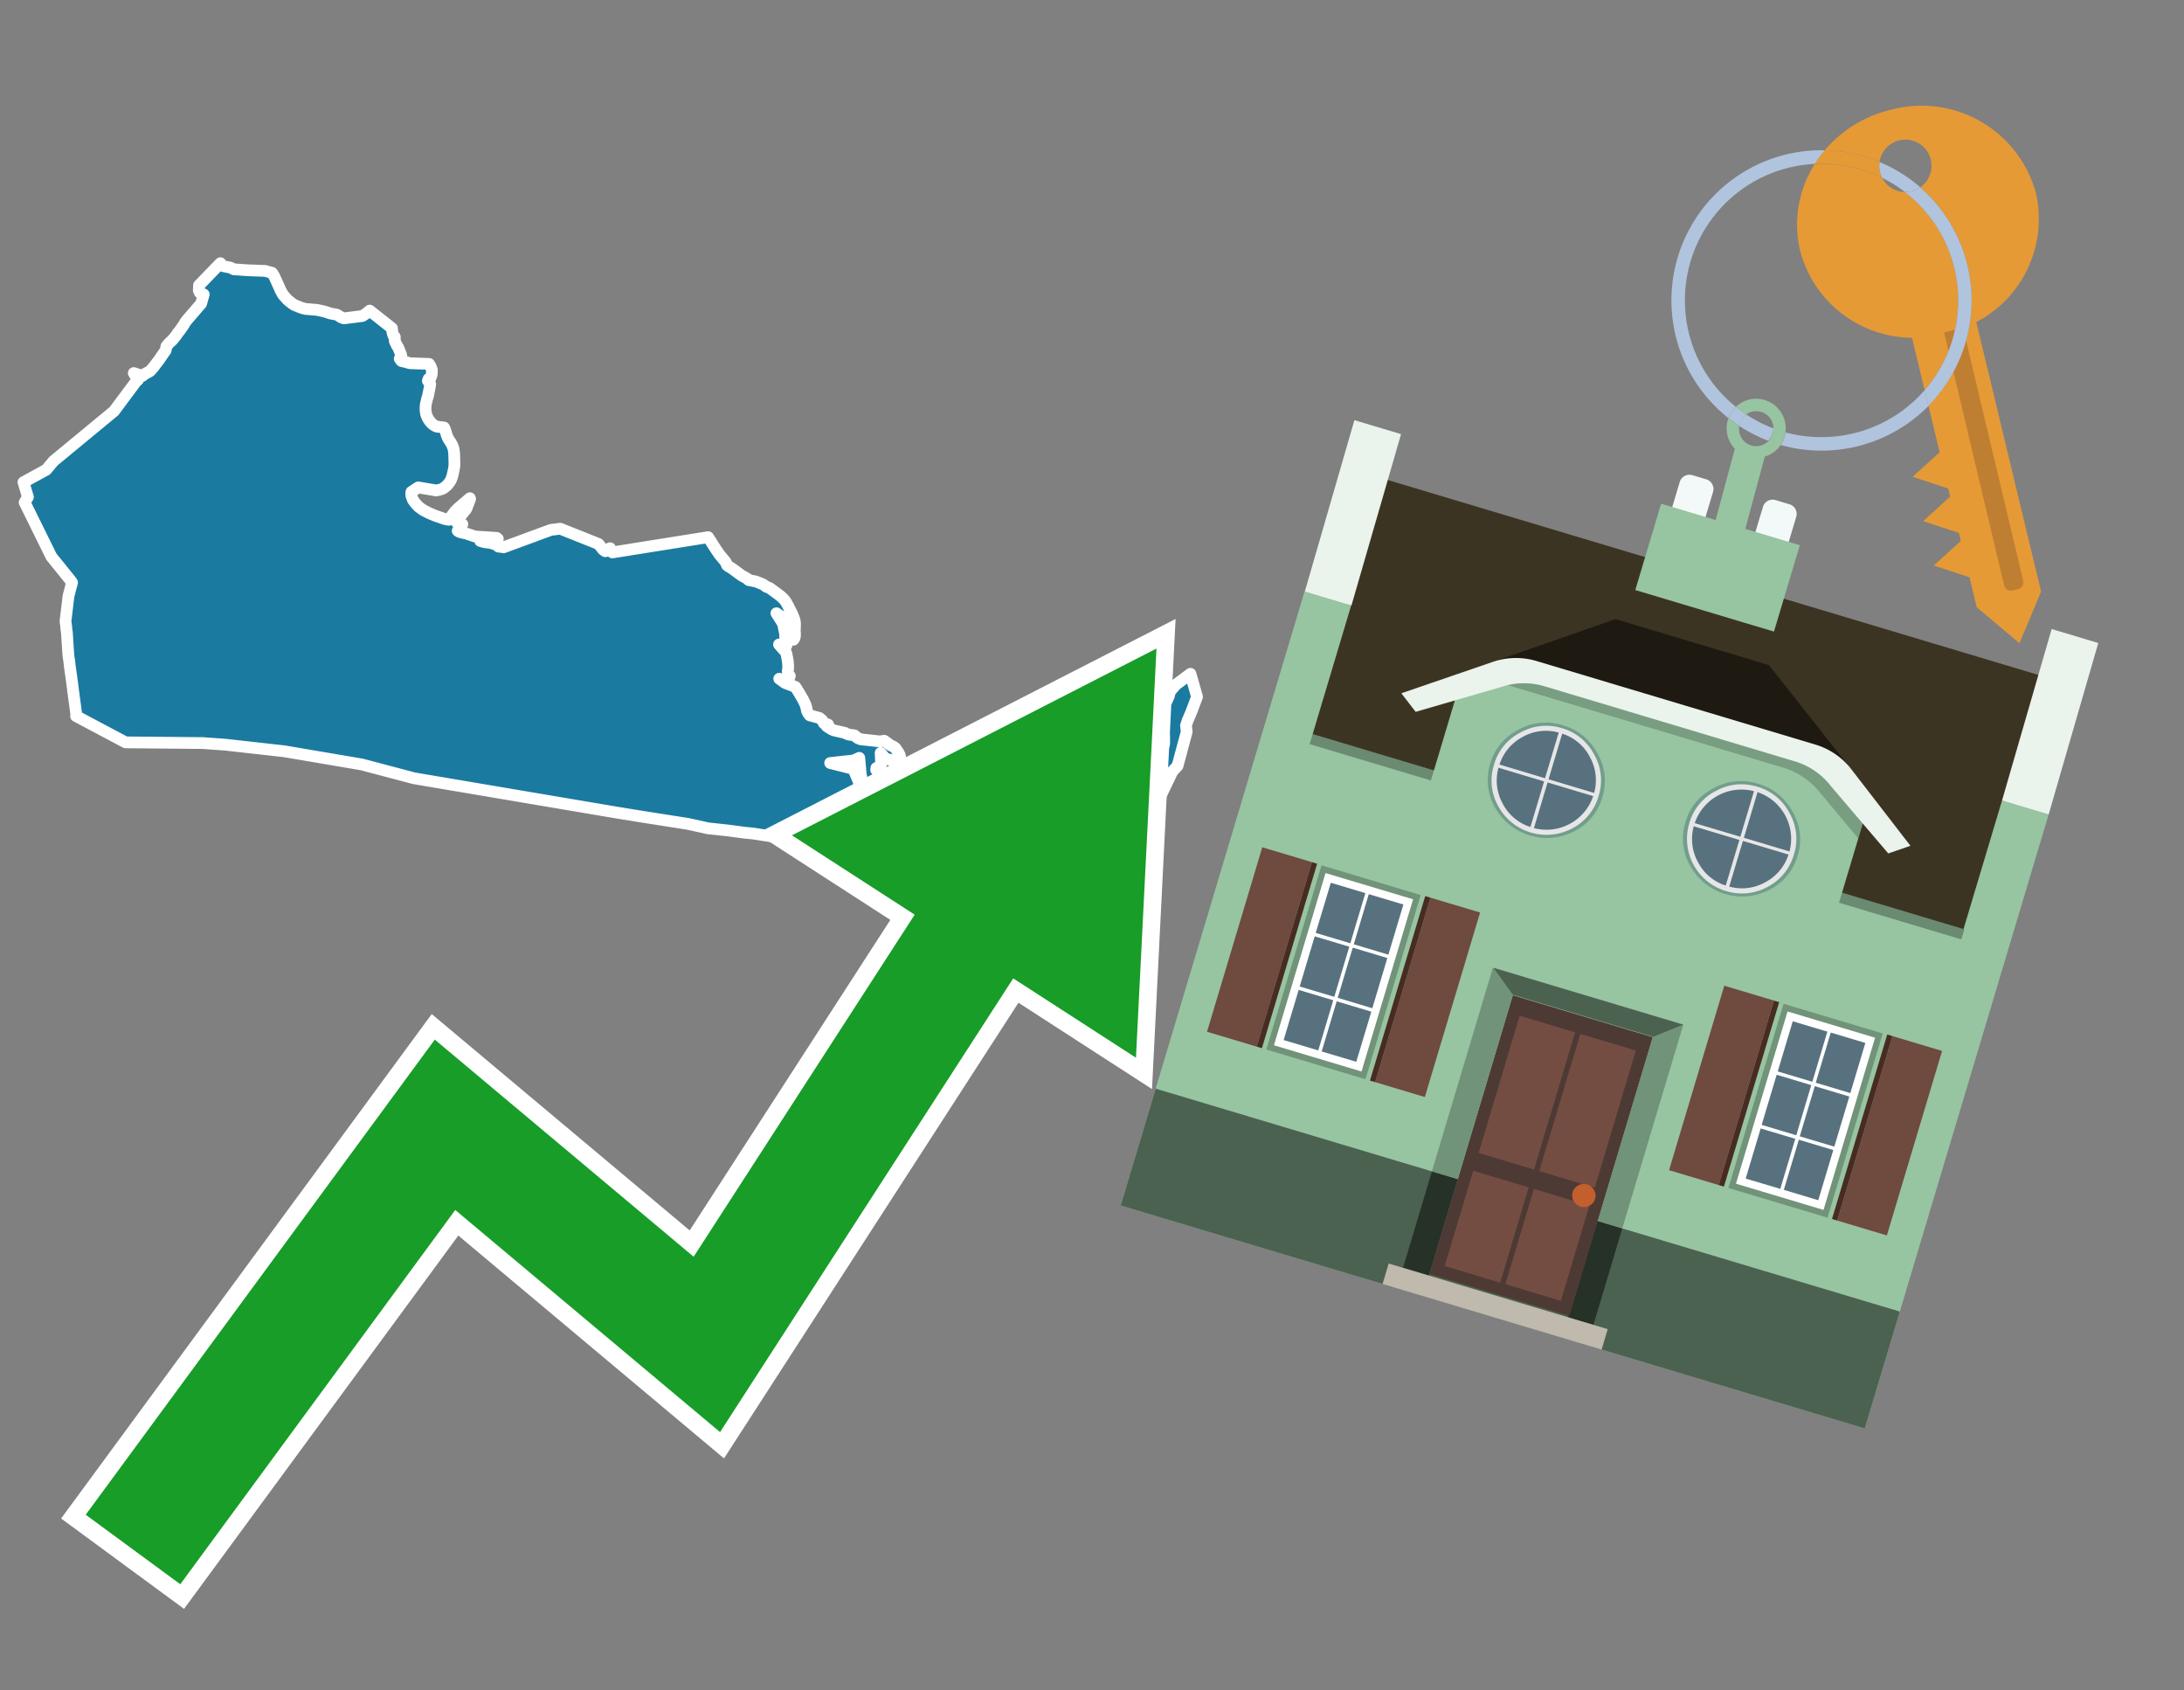 <svg id="Text" xmlns="http://www.w3.org/2000/svg" width="93.05" height="72" viewBox="0 0 93.05 72"><rect x="0" y="0" width="93.05" height="72" fill="#808080" stroke="none"/><polygon points="9.39,11.21 9.45,11.3 9.52,11.34 9.82,11.4 9.96,11.47 10.53,11.51 11.3,11.54 11.59,11.62 11.63,11.68 11.69,11.78 11.74,11.89 11.8,12.02 11.83,12.09 11.89,12.22 11.94,12.34 12.02,12.49 12.08,12.58 12.24,12.76 12.32,12.83 12.49,12.96 12.54,12.99 12.81,13.1 12.9,13.13 13.03,13.16 13.51,13.2 13.78,13.26 13.89,13.29 14.07,13.35 14.34,13.4 14.4,13.43 14.54,13.52 14.65,13.56 15.44,13.46 15.65,13.32 15.75,13.23 16.7,13.98 16.7,14.03 16.72,14.15 16.74,14.23 16.77,14.31 16.82,14.35 16.82,14.41 16.82,14.53 16.91,14.72 16.97,14.81 17.08,15.09 17.1,15.16 17.09,15.2 17.03,15.28 17.07,15.34 17.11,15.38 17.33,15.43 17.45,15.47 18.28,15.5 18.35,15.61 18.4,15.75 18.4,15.85 18.39,15.97 18.34,16.1 18.26,16.14 18.23,16.22 18.33,16.36 18.31,16.49 18.27,16.69 18.23,16.89 18.2,16.97 18.17,17.1 18.14,17.23 18.13,17.34 18.13,17.46 18.15,17.62 18.18,17.71 18.22,17.8 18.26,17.87 18.34,17.98 18.41,18.05 18.46,18.09 18.52,18.13 18.6,18.17 18.92,18.21 18.95,18.27 19,18.42 19.03,18.53 19.09,18.67 19.13,18.74 19.2,18.84 19.27,18.97 19.32,19.1 19.35,19.31 19.36,19.68 19.36,19.83 19.34,19.97 19.32,20.07 19.29,20.2 19.26,20.32 19.2,20.47 19.11,20.6 19.03,20.69 18.9,20.79 18.85,20.82 18.73,20.86 18.58,20.89 17.82,20.76 17.53,20.95 17.52,21.03 17.53,21.12 17.59,21.29 17.7,21.44 17.84,21.59 18.02,21.72 18.27,21.85 18.41,21.91 18.58,21.98 18.73,22.03 18.96,22.11 19.12,22.14 19.39,21.78 19.42,21.75 19.53,21.64 20.02,21.22 20.03,21.25 19.87,21.67 19.75,21.82 19.44,22.2 19.46,22.25 19.54,22.3 19.7,22.33 19.5,22.61 19.54,22.64 19.65,22.68 19.84,22.72 19.94,22.75 20.02,22.78 20.12,22.81 20.22,22.85 21.16,22.91 21.21,22.95 20.99,23 20.46,23.04 20.63,23.09 20.91,23.13 21.21,23.22 21.23,23.28 21.46,23.31 23.47,22.57 23.87,22.52 25.5,23.17 25.69,23.41 25.79,23.48 25.99,23.35 26.09,23.53 30.17,22.88 30.49,23.38 30.66,23.63 30.82,23.82 30.92,23.94 30.95,24.01 30.97,24.07 31.03,24.12 31.1,24.16 31.18,24.21 31.32,24.31 31.44,24.4 31.51,24.45 31.59,24.51 31.66,24.55 31.74,24.59 31.82,24.64 31.87,24.67 31.9,24.71 32.21,24.77 32.41,24.85 32.52,24.9 32.61,24.96 32.64,24.99 32.78,25.04 32.89,25.12 33.15,25.31 33.28,25.41 33.41,25.54 33.48,25.63 33.53,25.72 33.59,25.83 33.68,26.01 33.75,26.15 33.81,26.3 33.85,26.41 33.87,26.52 33.87,26.62 33.87,26.73 33.86,26.85 33.87,26.97 33.87,27.09 33.85,27.18 33.8,27.25 33.65,27.22 33.59,27.14 33.56,27.05 33.43,26.49 33.4,26.38 33.3,26.26 33.21,26.21 33.08,26.12 33.36,26.56 33.45,27 33.46,27.31 33.47,27.36 33.51,27.42 33.51,27.48 33.49,27.51 33.45,27.61 33.44,27.65 33.28,27.55 33.19,27.45 33.41,27.7 33.46,27.75 33.5,27.82 33.55,28.07 33.57,28.21 33.58,28.38 33.58,28.45 33.56,28.61 33.57,28.66 33.61,28.74 33.65,28.79 33.62,28.88 33.59,28.95 33.55,28.99 33.45,29.05 33.2,28.91 33.45,29.09 33.89,29.26 33.94,29.34 34.04,29.5 34.18,29.74 34.22,29.81 34.32,30.02 34.35,30.12 34.38,30.27 34.43,30.38 34.5,30.47 34.91,30.58 34.96,30.62 35.01,30.66 35.06,30.72 35.09,30.79 35.12,30.82 35.28,30.86 35.22,30.93 35.31,30.99 35.44,31.07 35.53,31.11 36.01,31.22 36.05,31.25 36.17,31.29 36.4,31.32 36.48,31.39 36.55,31.44 36.67,31.49 37.5,31.58 37.67,31.55 37.95,31.75 38.06,31.8 38.12,31.84 38.17,31.89 38.2,31.94 38.27,32.04 38.33,32.15 38.35,32.24 38.33,32.35 38.26,32.46 38.16,32.42 37.72,32.31 37.63,32.2 37.56,32.11 37.52,32.07 37.54,32.53 37.53,32.59 37.5,32.65 37.47,32.68 37.34,32.71 37.33,32.79 37.38,32.83 37.45,32.89 37.44,32.99 37.45,33.05 37.46,33.11 37.36,33.22 37.3,33.25 37.25,33.29 37.19,33.35 36.83,33.44 36.71,33.18 36.69,33.08 36.67,32.96 36.61,32.28 36.37,32.39 35.37,32.5 36.36,32.75 36.63,33.4 36.67,33.49 36.7,33.53 36.78,33.59 37.01,33.62 37.17,33.56 37.47,33.68 37.59,33.79 37.73,33.88 37.83,33.97 37.96,34.09 38.06,34.17 38.17,34.22 38.36,34.29 38.56,34.34 38.75,34.39 38.93,34.43 39.09,34.46 39.34,34.5 40.22,34.14 40.36,34.03 40.65,33.84 43.09,33.74 43.35,33.71 45.06,33.93 47.06,34.26 48.76,34.06 49.06,33.65 49.6,31.68 49.6,31.36 49.54,30.53 49.58,30.18 49.58,30.05 49.61,29.93 49.65,29.88 49.71,29.85 49.8,29.65 49.82,29.55 49.86,29.44 50.09,29.17 50.72,28.7 51,29.68 50.75,30.34 50.6,30.69 50.53,30.9 50.56,31.17 50.17,32.62 49.95,32.86 49.14,34.54 49.1,34.65 49.07,34.73 48.94,34.89 48.85,35 48.8,35.12 48.78,35.17 48.68,35.35 48.63,35.41 48.57,35.53 48.54,35.6 48.53,35.64 48.49,35.72 48.44,35.79 48.37,35.9 48.36,35.98 48.38,36.06 48.3,36.21 48.24,36.31 48.2,36.39 48.19,36.5 48.22,36.57 48.21,36.62 48.12,36.79 48.08,36.85 48.03,36.96 48.02,37.07 48.03,37.14 48.04,37.23 48.03,37.28 48,37.42 48.01,37.5 48.02,37.58 48.03,37.7 48.04,37.79 48.06,37.82 48.01,37.9 47.99,37.93 47.79,37.99 47.63,38.09 47.56,38.17 47.53,38.23 47.51,38.32 47.49,38.36 47.42,38.39 47.32,38.43 47.25,38.46 47.16,38.55 47.12,38.6 47.1,38.65 47.01,38.71 46.85,38.78 46.73,38.89 46.58,39.03 46.53,39.06 46.39,39.13 46.29,39.18 46.12,39.25 46,39.3 45.87,39.42 45.87,39.71 45.84,39.89 45.84,40.02 45.85,40.1 45.85,40.24 45.86,40.35 45.87,40.48 45.88,40.63 45.89,40.79 45.88,40.9 45.84,40.82 45.83,40.72 45.82,40.58 45.81,40.45 45.8,40.39 45.79,40.3 45.6,40.19 45.48,40.14 45.24,39.99 44.91,39.84 44.79,39.78 44.46,39.62 44.26,39.53 44.13,39.45 43.19,38.99 42.93,38.83 42.8,38.75 42.27,38.52 41.67,38.27 41.06,38.13 40.8,38.05 39.72,37.67 39.58,37.62 39.38,37.54 39.21,37.46 38.87,37.33 38.46,37.17 38.07,37 37.81,36.89 37.23,36.68 36.76,36.54 36.41,36.46 35.63,36.26 35.4,36.18 35.24,36.13 35.1,36.09 34.92,36.03 34.58,35.95 34.24,35.87 33.57,35.76 33.29,35.69 32.07,35.5 31.74,35.47 31.07,35.38 30.16,35.28 29.3,35.09 29.04,35.05 27.38,34.79 26.33,34.62 17.64,33.15 15.41,32.56 12.11,32 9.61,31.72 8.64,31.65 5.35,31.62 3.24,30.5 3.25,30.43 3.19,29.98 3.14,29.61 3.14,29.58 3.11,29.41 3.11,29.37 3.09,29.22 3.08,29.13 3,28.56 2.99,28.5 2.97,28.34 2.96,28.25 2.95,28.16 2.93,28.03 2.92,27.95 2.91,27.87 2.85,26.94 2.84,26.89 2.83,26.81 2.82,26.69 2.79,26.46 2.92,25.38 3.07,24.81 3.02,24.74 2.19,23.71 1.05,21.4 1.19,21.17 1.16,21.07 1,20.54 1.97,20.01 2.28,19.64 4.86,17.51 5.79,16.26 5.88,16.18 5.7,15.89 6.07,16.01 6.15,15.94 6.39,15.81 6.49,15.7 6.54,15.64 6.6,15.56 6.79,15.31 6.83,15.25 6.92,15.12 6.97,15.05 6.99,15.01 7.02,14.98 7.06,14.92 7.07,14.87 7.09,14.75 7.21,14.61 7.35,14.48 7.52,14.27 7.57,14.19 7.66,14.08 7.75,13.95 7.8,13.88 7.84,13.82 7.87,13.76 7.95,13.65 8.57,12.93 8.68,12.54 8.51,12.46 8.5,12.4 8.47,12.37 8.48,12.15 8.57,12.06 " fill="#1b7aa0" stroke="#fff" stroke-linejoin="round" stroke-width="0.5"/><polygon points="49.272 27.624 33.741 35.58 38.97 38.959 29.553 53.529 18.525 44.281 3.652 64.518 7.681 67.479 19.396 51.538 30.678 60.999 43.169 41.673 48.398 45.053 49.272 27.624" fill="none" stroke="#fff" stroke-miterlimit="10" stroke-width="1.5"/><polygon points="49.272 27.624 33.741 35.58 38.97 38.959 29.553 53.529 18.525 44.281 3.652 64.518 7.681 67.479 19.396 51.538 30.678 60.999 43.169 41.673 48.398 45.053 49.272 27.624" fill="#179d28"/><path d="M80.19,7.577a1.16,1.16,0,0,1-.094-.251,1.114,1.114,0,0,1-.018-.429A6.367,6.367,0,0,0,77.743,6.4a5.269,5.269,0,0,0-.423.577c.1,0,.192-.007.288-.007A5.794,5.794,0,0,1,80.19,7.577Z" fill="#e69a35"/><path d="M77.608,6.4A6.394,6.394,0,0,0,73.64,17.81a1.26,1.26,0,0,1,.317-.48A5.821,5.821,0,0,1,77.32,6.981a5.269,5.269,0,0,1,.423-.577Z" fill="#b0c4de"/><path d="M84.2,13.72a4.962,4.962,0,0,0,2.545-5.48,5.047,5.047,0,0,0-6.179-3.566A5.322,5.322,0,0,0,77.743,6.4a6.367,6.367,0,0,1,2.335.493,1.114,1.114,0,1,1,1.736,1.084,6.392,6.392,0,0,1,.347,9.3l.479,1.985-.438.4-.716.648.92.3.6.2.082.341-.438.4-.716.648.92.3.605.2.082.341-.438.4-.716.649.92.3.605.2.307,1.274,1.821,1.534.921-2.2Z" fill="#e69a35"/><path d="M81.154,8.179a1.115,1.115,0,0,1-.964-.6,5.794,5.794,0,0,0-2.582-.6c-.1,0-.192,0-.288.007a4.783,4.783,0,0,0-.625,3.685,4.962,4.962,0,0,0,4.765,3.715L82,16.617a5.82,5.82,0,0,0-.846-8.438Z" fill="#e69a35"/><path d="M74.1,18.142a6.386,6.386,0,0,0,1.232.63.73.73,0,0,0,.224-.527h0a5.783,5.783,0,0,1-1.159-.593A.733.733,0,0,0,74.1,18.142Z" fill="#b0c4de"/><path d="M74.4,17.652q-.228-.152-.44-.322a1.26,1.26,0,0,0-.317.48c.148.117.3.228.46.332A.733.733,0,0,1,74.4,17.652Z" fill="#b0c4de"/><path d="M74.824,16.984a1.257,1.257,0,0,0-.867.346c.141.114.288.222.44.322a.731.731,0,0,1,1.159.593h0a.732.732,0,1,1-1.463,0,.7.7,0,0,1,.007-.1c-.158-.1-.312-.215-.46-.332a1.258,1.258,0,0,0,.273,1.3l-.979,3.635,1.275.341.98-3.639a1.266,1.266,0,0,0,.681-.5,1.249,1.249,0,0,0,.2-.538,1.328,1.328,0,0,0,.012-.168A1.262,1.262,0,0,0,74.824,16.984Z" fill="#97c4a1"/><path d="M85.974,25.1l-.226.053a.3.3,0,0,1-.362-.223l-2.56-10.777.81-.193L86.2,24.736A.3.3,0,0,1,85.974,25.1Z" fill="#bf7f32"/><path d="M80.1,7.326a1.16,1.16,0,0,0,.094.251,5.833,5.833,0,0,1,.964.6,1.137,1.137,0,0,0,.287-.031,1.108,1.108,0,0,0,.373-.167A6.371,6.371,0,0,0,80.078,6.9,1.114,1.114,0,0,0,80.1,7.326Z" fill="#b0c4de"/><path d="M77.608,18.618a5.836,5.836,0,0,1-1.534-.2,1.24,1.24,0,0,1-.2.537,6.4,6.4,0,0,0,6.291-1.666L82,16.617A5.807,5.807,0,0,1,77.608,18.618Z" fill="#b0c4de"/><path d="M81.814,7.981a1.108,1.108,0,0,1-.373.167,1.137,1.137,0,0,1-.287.031A5.82,5.82,0,0,1,82,16.617l.161.667a6.392,6.392,0,0,0-.347-9.3Z" fill="#b0c4de"/><polygon points="83.79 39.753 55.78 31.364 58.988 20.404 86.964 28.783 83.79 39.753 83.79 39.753" fill="#3c3422" fill-rule="evenodd"/><polygon points="81.705 53.32 87.284 34.692 85.297 34.097 83.656 39.575 55.926 31.269 57.567 25.791 55.579 25.196 47.746 51.348 79.451 60.844 81.705 53.32" fill="#97c4a1" fill-rule="evenodd"/><rect x="69.522" y="21.148" width="0.444" height="28.983" transform="translate(15.592 92.226) rotate(-73.326)" opacity="0.3"/><polygon points="87.284 34.692 85.297 34.097 87.411 26.793 89.398 27.388 87.284 34.692 87.284 34.692" fill="#eaf3ec" fill-rule="evenodd"/><polygon points="57.578 25.794 55.591 25.199 57.705 17.896 59.692 18.491 57.578 25.794 57.578 25.794" fill="#eaf3ec" fill-rule="evenodd"/><polygon points="79.451 60.844 80.943 55.865 49.238 46.369 47.747 51.348 79.451 60.844 79.451 60.844" fill="#4c6251" fill-rule="evenodd"/><path d="M71.566,20.528l-.522,1.743,1.418.425.523-1.744a.432.432,0,0,0-.289-.536l-.593-.177A.431.431,0,0,0,71.566,20.528Z" fill="#f3f9f8" fill-rule="evenodd"/><path d="M75.111,21.589l-.522,1.743,1.418.425.522-1.743a.43.43,0,0,0-.289-.536l-.593-.178A.43.43,0,0,0,75.111,21.589Z" fill="#f3f9f8" fill-rule="evenodd"/><polygon points="75.368 28.329 68.829 26.37 63.807 28.121 78.733 32.591 75.368 28.329" fill="#1e1a11"/><polygon points="78.248 32.422 64.442 28.287 62.236 28.998 60.064 36.247 77.453 41.455 79.651 34.116 78.248 32.422" fill="#97c4a1"/><path d="M77.74,32.516S65.088,28.725,65,28.7l-.938.43,11.892,3.562a3.175,3.175,0,0,1,1.532,1l1.685,2.02.327-1.09Z" fill-rule="evenodd" opacity="0.2"/><path d="M77.35,31.716,65.458,28.154a3.041,3.041,0,0,0-1.854.037l-3.9,1.339.611.79,3.626-1.054a3.045,3.045,0,0,1,1.855-.037l10.673,3.2A3.028,3.028,0,0,1,78,33.477l2.45,2.874.945-.325-2.518-3.26A3.036,3.036,0,0,0,77.35,31.716Z" fill="#eaf3ec"/><polygon points="76.683 23.223 70.773 21.453 69.671 25.132 75.581 26.902 76.683 23.223 76.683 23.223" fill="#97c4a1" fill-rule="evenodd"/><g id="Symbol_9_0_Layer2_0_MEMBER_8_MEMBER_21_MEMBER_0_FILL" data-name="Symbol 9 0 Layer2 0 MEMBER 8 MEMBER 21 MEMBER 0 FILL"><path d="M66.584,30.892a2.39,2.39,0,0,0-1.891.189,2.317,2.317,0,0,0-1.2,1.448A2.345,2.345,0,0,0,63.7,34.4a2.528,2.528,0,0,0,3.367,1.008,2.339,2.339,0,0,0,1.2-1.447,2.313,2.313,0,0,0-.208-1.87A2.394,2.394,0,0,0,66.584,30.892Z" fill="#729d8c"/></g><g id="Symbol_9_0_Layer2_0_MEMBER_8_MEMBER_21_MEMBER_1_FILL" data-name="Symbol 9 0 Layer2 0 MEMBER 8 MEMBER 21 MEMBER 1 FILL"><path d="M66.547,31.016a2.241,2.241,0,0,0-1.769.185,2.213,2.213,0,0,0-1.127,1.376,2.239,2.239,0,0,0,.185,1.768,2.341,2.341,0,0,0,3.145.942,2.234,2.234,0,0,0,1.126-1.376,2.207,2.207,0,0,0-.185-1.768A2.237,2.237,0,0,0,66.547,31.016Z" fill="#e6e6e6"/></g><g id="Symbol_9_0_Layer2_0_MEMBER_8_MEMBER_21_MEMBER_2_MEMBER_0_FILL" data-name="Symbol 9 0 Layer2 0 MEMBER 8 MEMBER 21 MEMBER 2 MEMBER 0 FILL"><path d="M65.787,33.284,63.843,32.7a2.036,2.036,0,0,0,.186,1.539,2.015,2.015,0,0,0,1.175.986Z" fill="#58717f"/></g><g id="Symbol_9_0_Layer2_0_MEMBER_8_MEMBER_21_MEMBER_2_MEMBER_1_FILL" data-name="Symbol 9 0 Layer2 0 MEMBER 8 MEMBER 21 MEMBER 2 MEMBER 1 FILL"><path d="M65.827,33.148l.582-1.944a2.01,2.01,0,0,0-1.523.178,2.037,2.037,0,0,0-1,1.183Z" fill="#58717f"/></g><g id="Symbol_9_0_Layer2_0_MEMBER_8_MEMBER_21_MEMBER_2_MEMBER_2_FILL" data-name="Symbol 9 0 Layer2 0 MEMBER 8 MEMBER 21 MEMBER 2 MEMBER 2 FILL"><path d="M67.878,33.91l-1.943-.582-.582,1.944a2.1,2.1,0,0,0,2.525-1.362Z" fill="#58717f"/></g><g id="Symbol_9_0_Layer2_0_MEMBER_8_MEMBER_21_MEMBER_2_MEMBER_3_FILL" data-name="Symbol 9 0 Layer2 0 MEMBER 8 MEMBER 21 MEMBER 2 MEMBER 3 FILL"><path d="M66.558,31.249l-.582,1.943,1.943.582a2.031,2.031,0,0,0-.186-1.539A2.009,2.009,0,0,0,66.558,31.249Z" fill="#58717f"/></g><g id="Symbol_9_0_Layer2_0_MEMBER_8_MEMBER_21_MEMBER_0_FILL-2" data-name="Symbol 9 0 Layer2 0 MEMBER 8 MEMBER 21 MEMBER 0 FILL"><path d="M74.9,33.384a2.4,2.4,0,0,0-1.891.189,2.316,2.316,0,0,0-1.2,1.448,2.341,2.341,0,0,0,.209,1.87A2.527,2.527,0,0,0,75.387,37.9a2.345,2.345,0,0,0,1.2-1.447,2.314,2.314,0,0,0-.209-1.87A2.389,2.389,0,0,0,74.9,33.384Z" fill="#729d8c"/></g><g id="Symbol_9_0_Layer2_0_MEMBER_8_MEMBER_21_MEMBER_1_FILL-2" data-name="Symbol 9 0 Layer2 0 MEMBER 8 MEMBER 21 MEMBER 1 FILL"><path d="M74.867,33.508a2.239,2.239,0,0,0-1.768.185,2.21,2.21,0,0,0-1.127,1.376,2.316,2.316,0,0,0,1.564,2.883,2.261,2.261,0,0,0,1.765-.173A2.237,2.237,0,0,0,76.428,36.4a2.209,2.209,0,0,0-.185-1.769A2.239,2.239,0,0,0,74.867,33.508Z" fill="#e6e6e6"/></g><g id="Symbol_9_0_Layer2_0_MEMBER_8_MEMBER_21_MEMBER_2_MEMBER_0_FILL-2" data-name="Symbol 9 0 Layer2 0 MEMBER 8 MEMBER 21 MEMBER 2 MEMBER 0 FILL"><path d="M74.107,35.776l-1.943-.582a2.031,2.031,0,0,0,.186,1.539,2.009,2.009,0,0,0,1.175.986Z" fill="#58717f"/></g><g id="Symbol_9_0_Layer2_0_MEMBER_8_MEMBER_21_MEMBER_2_MEMBER_1_FILL-2" data-name="Symbol 9 0 Layer2 0 MEMBER 8 MEMBER 21 MEMBER 2 MEMBER 1 FILL"><path d="M74.148,35.64,74.73,33.7a2.1,2.1,0,0,0-2.525,1.362Z" fill="#58717f"/></g><g id="Symbol_9_0_Layer2_0_MEMBER_8_MEMBER_21_MEMBER_2_MEMBER_2_FILL-2" data-name="Symbol 9 0 Layer2 0 MEMBER 8 MEMBER 21 MEMBER 2 MEMBER 2 FILL"><path d="M76.2,36.4l-1.943-.582-.582,1.944a2.015,2.015,0,0,0,1.523-.178A2.036,2.036,0,0,0,76.2,36.4Z" fill="#58717f"/></g><g id="Symbol_9_0_Layer2_0_MEMBER_8_MEMBER_21_MEMBER_2_MEMBER_3_FILL-2" data-name="Symbol 9 0 Layer2 0 MEMBER 8 MEMBER 21 MEMBER 2 MEMBER 3 FILL"><path d="M74.879,33.741,74.3,35.684l1.943.582a2.1,2.1,0,0,0-1.361-2.525Z" fill="#58717f"/></g><polygon points="51.426 43.946 53.542 44.58 55.896 36.723 53.78 36.089 51.426 43.946 51.426 43.946" fill="#6e4a3f" fill-rule="evenodd"/><polygon points="53.542 44.58 53.764 44.647 56.117 36.789 55.896 36.723 53.542 44.58 53.542 44.58" fill="#482b22" fill-rule="evenodd"/><polygon points="60.706 46.726 58.59 46.092 60.943 38.235 63.059 38.868 60.706 46.726 60.706 46.726" fill="#6e4a3f" fill-rule="evenodd"/><polygon points="58.59 46.092 58.368 46.026 60.722 38.168 60.943 38.235 58.59 46.092 58.59 46.092" fill="#482b22" fill-rule="evenodd"/><rect x="53.146" y="39.209" width="8.19" height="4.408" transform="translate(1.145 84.365) rotate(-73.326)" fill="#719379"/><polygon points="60.205 38.304 56.474 37.187 54.277 44.522 58.008 45.639 60.205 38.304 60.205 38.304" fill="#fff" fill-rule="evenodd"/><path d="M59.792,38.527l-.64,2.136-1.474-.442.639-2.135,1.475.441Zm-1.621-.485-.64,2.136-1.474-.442L56.7,37.6l1.474.442Zm-2.158,1.84,1.475.441-.64,2.136-1.474-.441.639-2.136Zm-.683,2.282,1.474.441-.639,2.136L54.69,44.3l.64-2.135Zm.981,2.621.639-2.136,1.475.442-.64,2.135-1.474-.441Zm2.158-1.84L56.994,42.5l.64-2.136,1.474.442-.639,2.136Z" fill="#58717f" fill-rule="evenodd"/><polygon points="80.39 52.621 78.274 51.988 80.628 44.13 82.743 44.764 80.39 52.621 80.39 52.621" fill="#6e4a3f" fill-rule="evenodd"/><polygon points="78.274 51.988 78.053 51.921 80.406 44.064 80.628 44.13 78.274 51.988 78.274 51.988" fill="#482b22" fill-rule="evenodd"/><polygon points="71.111 49.842 73.227 50.476 75.58 42.619 73.464 41.985 71.111 49.842 71.111 49.842" fill="#6e4a3f" fill-rule="evenodd"/><polygon points="73.227 50.476 73.448 50.542 75.802 42.685 75.58 42.619 73.227 50.476 73.227 50.476" fill="#482b22" fill-rule="evenodd"/><rect x="72.83" y="45.105" width="8.19" height="4.408" transform="translate(9.534 107.426) rotate(-73.326)" fill="#719379"/><polygon points="76.159 43.083 79.889 44.2 77.692 51.535 73.962 50.418 76.159 43.083 76.159 43.083" fill="#fff" fill-rule="evenodd"/><path d="M76.381,43.5l1.475.442-.64,2.135-1.475-.441.64-2.136ZM78,43.981l1.474.442-.64,2.136-1.474-.442L78,43.981Zm.791,2.724-.64,2.135L76.679,48.4l.64-2.136,1.474.442Zm-.684,2.282-.639,2.135L76,50.68l.64-2.135,1.474.442Zm-2.26,1.65L74.375,50.2l.639-2.135,1.475.441-.64,2.136Zm-.791-2.724.64-2.135,1.474.441-.639,2.136-1.475-.442Z" fill="#58717f" fill-rule="evenodd"/><polygon points="67.888 56.431 69.118 52.323 68.019 51.994 66.789 56.102 67.888 56.431 67.888 56.431" fill="#263128" fill-rule="evenodd"/><polygon points="60.877 54.331 62.108 50.223 61.007 49.894 59.776 54.002 60.877 54.331 60.877 54.331" fill="#263128" fill-rule="evenodd"/><g id="Symbol_9_0_Layer2_0_MEMBER_8_MEMBER_12_MEMBER_0_FILL" data-name="Symbol 9 0 Layer2 0 MEMBER 8 MEMBER 12 MEMBER 0 FILL"><path d="M70.418,44.178l-5.965-1.786L60.9,54.27l5.964,1.786Z" fill="#4e3a34"/></g><g id="Symbol_9_0_Layer2_0_MEMBER_8_MEMBER_12_MEMBER_1_MEMBER_0_FILL" data-name="Symbol 9 0 Layer2 0 MEMBER 8 MEMBER 12 MEMBER 1 MEMBER 0 FILL"><path d="M65.358,49.815l1.75-5.843-2.363-.708L63,49.107Z" fill="#744d42"/></g><g id="Symbol_9_0_Layer2_0_MEMBER_8_MEMBER_12_MEMBER_1_MEMBER_1_FILL" data-name="Symbol 9 0 Layer2 0 MEMBER 8 MEMBER 12 MEMBER 1 MEMBER 1 FILL"><path d="M67.331,44.039l-1.75,5.842,2.364.708,1.75-5.842Z" fill="#744d42"/></g><g id="Symbol_9_0_Layer2_0_MEMBER_8_MEMBER_12_MEMBER_2_MEMBER_0_FILL" data-name="Symbol 9 0 Layer2 0 MEMBER 8 MEMBER 12 MEMBER 2 MEMBER 0 FILL"><path d="M63.915,54.633l1.215-4.058-2.363-.707-1.215,4.057Z" fill="#744d42"/></g><g id="Symbol_9_0_Layer2_0_MEMBER_8_MEMBER_12_MEMBER_2_MEMBER_1_FILL" data-name="Symbol 9 0 Layer2 0 MEMBER 8 MEMBER 12 MEMBER 2 MEMBER 1 FILL"><path d="M66.5,55.407l1.215-4.057-2.363-.708L64.138,54.7Z" fill="#744d42"/></g><g id="Symbol_9_0_Layer2_0_MEMBER_8_MEMBER_13_FILL" data-name="Symbol 9 0 Layer2 0 MEMBER 8 MEMBER 13 FILL"><path d="M67.959,51.058a.439.439,0,0,0-.045-.367.487.487,0,0,0-.669-.2.445.445,0,0,0-.239.282.457.457,0,0,0,.041.378.481.481,0,0,0,.293.242.459.459,0,0,0,.377-.042A.453.453,0,0,0,67.959,51.058Z" fill="#c35e2d"/></g><g id="Symbol_9_0_Layer2_0_MEMBER_8_MEMBER_14_FILL" data-name="Symbol 9 0 Layer2 0 MEMBER 8 MEMBER 14 FILL"><path d="M64.557,42.047l-.951-.833-2.6,8.68,1.1.329Z" fill="#719379"/></g><g id="Symbol_9_0_Layer2_0_MEMBER_8_MEMBER_15_FILL" data-name="Symbol 9 0 Layer2 0 MEMBER 8 MEMBER 15 FILL"><path d="M71.718,43.643l-1.2.19L68.072,52.01l1.046.313Z" fill="#719379"/></g><g id="Symbol_9_0_Layer2_0_MEMBER_8_MEMBER_16_FILL" data-name="Symbol 9 0 Layer2 0 MEMBER 8 MEMBER 16 FILL"><path d="M63.627,41.22l.836,1.156,5.961,1.786,1.294-.519Z" fill="#4c6251"/></g><polygon points="58.905 54.69 59.166 53.819 68.498 56.614 68.237 57.485 58.905 54.69 58.905 54.69" fill="#c0b9ad" fill-rule="evenodd"/></svg>